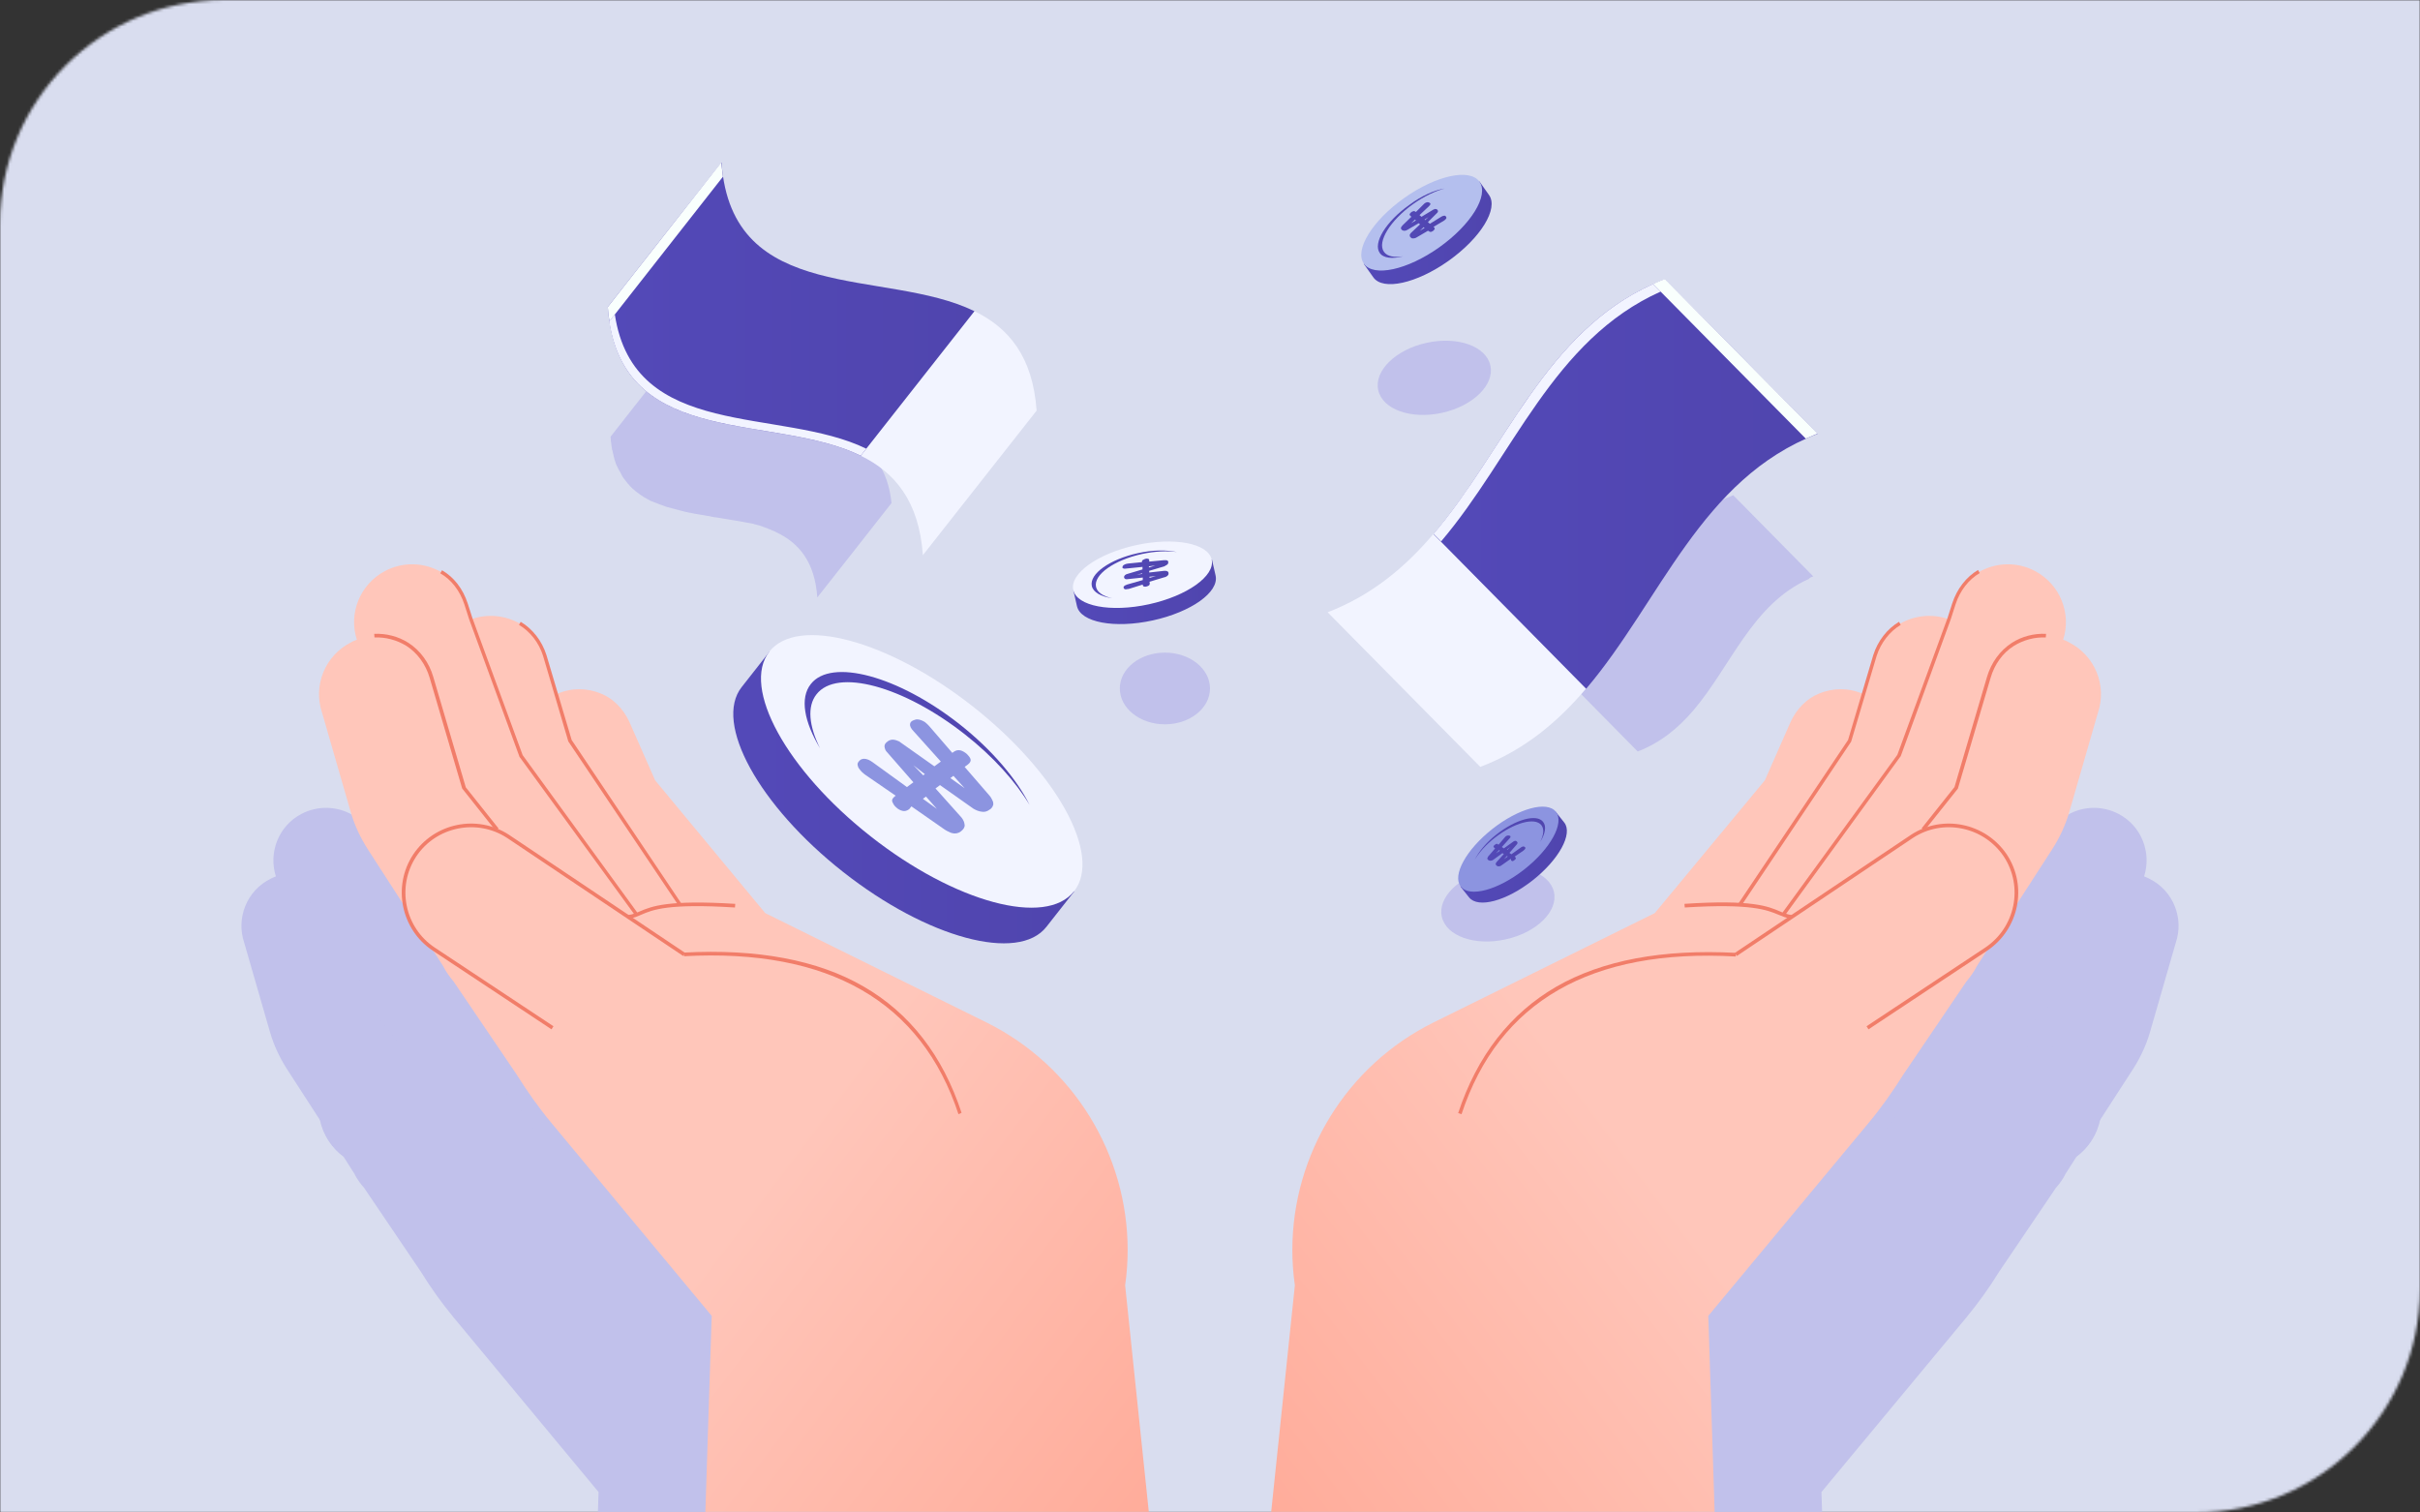 <svg width="864" height="540" viewBox="0 0 864 540" fill="none" xmlns="http://www.w3.org/2000/svg">
<rect x="0" y="0" width="864" height="540" fill="#333333" stroke="none"/>
<g clip-path="url(#clip0_167_9751)">
<mask id="mask0_167_9751" style="mask-type:luminance" maskUnits="userSpaceOnUse" x="0" y="0" width="864" height="540">
<path d="M784 540H0V80C0 35.8 35.8 0 80 0H864V460C864 504.2 828.2 540 784 540Z" fill="white"/>
</mask>
<g mask="url(#mask0_167_9751)">
<path d="M864 0H0V540H864V0Z" fill="#D9DDEF"/>
</g>
<mask id="mask1_167_9751" style="mask-type:luminance" maskUnits="userSpaceOnUse" x="0" y="0" width="864" height="540">
<path d="M784 540H0V80C0 35.8 35.8 0 80 0H864V460C864 504.2 828.2 540 784 540Z" fill="white"/>
</mask>
<g mask="url(#mask1_167_9751)">
<path d="M208.2 695.5H366.6L359.2 628.2L348.2 522.8C348.7 519 349 515.1 349 511.3C349 480.3 331.5 451.4 303 437.3L231.2 401.8L195.4 358.6L186.9 339.4C185 335.4 181.8 332.1 177.7 330.4C173.3 328.6 168.2 328.5 163.6 330.5L159.6 318.2C158.2 313.9 155.4 310 151.5 307.7C146.8 305 141 304.3 135.6 306.3L134 301.5C132.6 297.2 129.8 293.3 125.9 291C120.5 287.8 113.5 287.5 107.6 290.6C99.4 294.9 95.8 304.4 98.5 312.9C97.9 313.1 97.3 313.4 96.7 313.7C88.1 317.9 84.2 327.8 87.2 336.6L96.4 368.5C97.7 373 99.7 377.3 102.2 381.3L114.5 400.3C115.6 405.2 118.4 409.7 122.6 412.9L126.5 419C127.3 420.7 128.5 422.4 130 424.1L150.3 454.1C153.8 459.8 157.7 465.2 161.9 470.3L213.7 532.7L210.6 628.3L208.2 695.5Z" fill="#C1C1EB"/>
<path d="M162.1 439.1L123.5 413.5C113.4 406.8 110.7 393.2 117.4 383.1C124.1 373 137.7 370.3 147.8 377L204.9 415.3" fill="#C1C1EB"/>
<path d="M204.8 415.3C252.4 412.6 282.3 429.9 294.5 467Z" fill="#C1C1EB"/>
<path d="M144.1 374.6L133.3 361.1L122.7 325.2C121.4 320.8 118.7 316.9 114.8 314.5C111.6 312.5 107.8 311.5 104 311.7" fill="#C1C1EB"/>
<path d="M189.4 402.3L151.8 350.7L135.5 306.2L133.9 301.4C132.5 297.1 129.7 293.2 125.8 290.9" fill="#C1C1EB"/>
<path d="M186.7 403.2C192.8 402.4 192 397.7 221.5 399.5Z" fill="#C1C1EB"/>
<path d="M151.5 307.7C155.4 310 158.2 313.9 159.6 318.2L167.8 345.9L203.6 399.3" fill="#C1C1EB"/>
<path d="M655.8 695.5H497.4L504.8 628.2L515.8 522.8C515.3 519 515 515.1 515 511.3C515 480.3 532.5 451.4 561 437.3L632.8 401.8L668.6 358.6L677.1 339.4C679 335.4 682.2 332.1 686.3 330.4C690.7 328.6 695.8 328.5 700.4 330.5L704.4 318.2C705.8 313.9 708.6 310 712.5 307.7C717.2 305 723 304.3 728.4 306.3L730 301.5C731.4 297.2 734.2 293.3 738.1 291C743.5 287.8 750.5 287.5 756.4 290.6C764.6 294.9 768.2 304.4 765.5 312.9C766.1 313.1 766.7 313.4 767.3 313.7C775.9 317.9 779.8 327.8 776.8 336.6L767.6 368.5C766.3 373 764.3 377.3 761.8 381.3L749.5 400.3C748.4 405.2 745.6 409.7 741.4 412.9L737.5 419C736.7 420.7 735.5 422.4 734 424.1L713.7 454.1C710.2 459.8 706.3 465.2 702.1 470.3L650.3 532.7L653.4 628.3L655.8 695.5Z" fill="#C1C1EB"/>
<path d="M701.9 439.1L740.5 413.5C750.6 406.8 753.3 393.2 746.6 383.1C739.9 373 726.3 370.3 716.2 377L659.1 415.3" fill="#C1C1EB"/>
<path d="M659.2 415.3C611.6 412.6 581.7 429.9 569.5 467Z" fill="#C1C1EB"/>
<path d="M719.9 374.6L730.7 361.1L741.3 325.2C742.6 320.8 745.3 316.9 749.2 314.5C752.4 312.5 756.2 311.5 760 311.7" fill="#C1C1EB"/>
<path d="M674.6 402.3L712.2 350.7L728.5 306.2L730.1 301.4C731.5 297.1 734.3 293.2 738.2 290.9" fill="#C1C1EB"/>
<path d="M677.3 403.2C671.2 402.4 672 397.7 642.5 399.5Z" fill="#C1C1EB"/>
<path d="M712.5 307.7C708.6 310 705.8 313.9 704.4 318.2L696.2 345.9L660.4 399.3" fill="#C1C1EB"/>
</g>
<mask id="mask2_167_9751" style="mask-type:luminance" maskUnits="userSpaceOnUse" x="0" y="0" width="864" height="540">
<path d="M784 540H0V80C0 35.8 35.8 0 80 0H864V460C864 504.2 828.2 540 784 540Z" fill="white"/>
</mask>
<g mask="url(#mask2_167_9751)">
<path d="M537.522 335.391C548.581 332.968 556.32 325.406 554.807 318.501C553.294 311.596 543.103 307.962 532.043 310.385C520.984 312.808 513.245 320.37 514.758 327.275C516.271 334.18 526.463 337.814 537.522 335.391Z" fill="#C1C1EB"/>
<path d="M647.4 205.8C637.9 196.1 628.3 186.5 618.8 176.8C618.1 177.1 617.4 177.4 616.7 177.7H616.6C616.2 177.9 615.9 178 615.6 178.2C615.4 178.3 615.1 178.4 614.9 178.6C614.5 178.8 614.1 179 613.7 179.3C613.5 179.4 613.3 179.5 613.1 179.6C612.5 179.9 612 180.3 611.4 180.6C611.4 180.6 611.4 180.6 611.3 180.6C610.7 181 610.2 181.3 609.6 181.7C609.4 181.8 609.3 181.9 609.1 182.1C608.7 182.4 608.4 182.6 608 182.9C607.8 183.1 607.6 183.2 607.4 183.4C607.1 183.6 606.8 183.9 606.5 184.2C606.3 184.4 606.1 184.6 605.9 184.7C605.6 184.9 605.3 185.2 605 185.4C604.8 185.6 604.6 185.8 604.4 186C604.1 186.3 603.9 186.5 603.6 186.8C603.4 187 603.2 187.2 603 187.4C602.7 187.7 602.5 187.9 602.2 188.2C602 188.4 601.8 188.6 601.6 188.9C601.4 189.2 601.1 189.4 600.9 189.7C600.7 189.9 600.5 190.2 600.3 190.4C600.1 190.7 599.8 190.9 599.6 191.2C599.4 191.4 599.2 191.7 599 191.9C598.8 192.2 598.5 192.4 598.3 192.7C598.1 192.9 597.9 193.2 597.7 193.4C597.5 193.7 597.3 194 597 194.2C596.8 194.4 596.6 194.7 596.4 194.9C596.2 195.2 596 195.5 595.8 195.7C595.6 196 595.4 196.2 595.2 196.5C595 196.8 594.8 197.1 594.6 197.4C594.4 197.7 594.2 197.9 594 198.2C593.8 198.5 593.6 198.8 593.4 199.1C593.2 199.4 593 199.6 592.9 199.9C592.7 200.2 592.5 200.5 592.3 200.8C592.1 201.1 591.9 201.3 591.8 201.6C591.6 201.9 591.4 202.2 591.2 202.5C591 202.8 590.8 203 590.7 203.3C590.5 203.6 590.3 203.9 590.1 204.2C589.9 204.5 589.8 204.7 589.6 205C589.4 205.3 589.2 205.6 589 205.9C588.8 206.2 588.7 206.4 588.5 206.7C588.3 207.1 588 207.4 587.8 207.8C587.6 208.2 587.3 208.6 587.1 209C586.9 209.3 586.7 209.7 586.5 210C586.3 210.3 586.1 210.6 585.9 210.9C585.7 211.2 585.5 211.5 585.3 211.7C585.1 212 584.9 212.3 584.7 212.6C584.5 212.9 584.3 213.1 584.2 213.4C584 213.7 583.8 214 583.6 214.3C583.4 214.6 583.2 214.8 583.1 215.1C582.9 215.4 582.7 215.7 582.5 216C582.3 216.3 582.1 216.5 582 216.8C581.8 217.1 581.6 217.4 581.4 217.7C581.2 217.9 581 218.2 580.9 218.4C580.7 218.7 580.5 219 580.2 219.3C580 219.5 579.9 219.8 579.7 220C579.5 220.3 579.2 220.6 579 220.9C578.8 221.1 578.7 221.3 578.5 221.6C578.2 221.9 578 222.3 577.7 222.6C577.6 222.8 577.4 223 577.3 223.1C576.9 223.6 576.5 224.1 576 224.6C570.7 230.8 564.5 236.1 556.1 239.3C565.6 249 575.2 258.6 584.7 268.3C593 265.1 599.3 259.8 604.6 253.6C618.1 237.7 625.6 215.7 645.8 206.7C646 206.3 646.7 206 647.4 205.8Z" fill="#C1C1EB"/>
<path d="M303.4 156.8C283.3 147 249.2 155 244.8 125.3C244.7 125 244.7 124.6 244.7 124.3C244.7 124.1 244.7 124 244.6 123.8C244.5 123.3 244.5 122.7 244.5 122.2C235.7 133.4 226.8 144.6 218 155.9C218 156.5 218.1 157 218.1 157.5C218.1 157.7 218.1 157.8 218.2 158C218.2 158.4 218.3 158.7 218.3 159V159.1C218.3 159.3 218.4 159.5 218.4 159.7C218.4 159.9 218.5 160.1 218.5 160.3C218.5 160.6 218.6 160.8 218.7 161C218.7 161.2 218.8 161.4 218.8 161.6C218.9 161.8 218.9 162.1 219 162.3C219 162.5 219.1 162.7 219.1 162.9C219.2 163.1 219.2 163.4 219.3 163.6C219.3 163.8 219.4 163.9 219.4 164.1C219.5 164.4 219.6 164.6 219.7 164.9C219.7 165 219.8 165.2 219.8 165.3C219.9 165.6 220.1 166 220.2 166.3C220.2 166.3 220.2 166.4 220.3 166.4C220.5 166.8 220.6 167.1 220.8 167.5C220.9 167.6 220.9 167.7 221 167.8C221.1 168 221.2 168.3 221.4 168.5C221.5 168.6 221.5 168.8 221.6 168.9C221.7 169.1 221.8 169.3 221.9 169.5C222 169.6 222.1 169.8 222.1 169.9C222.2 170.1 222.3 170.3 222.4 170.4C222.5 170.5 222.6 170.7 222.7 170.8C222.8 171 222.9 171.1 223.1 171.3C223.2 171.4 223.3 171.6 223.4 171.7C223.5 171.9 223.6 172 223.8 172.2C223.9 172.3 224 172.4 224.1 172.6C224.2 172.7 224.3 172.9 224.5 173C224.6 173.1 224.7 173.2 224.8 173.4C224.9 173.5 225.1 173.7 225.2 173.8C225.3 173.9 225.4 174 225.5 174.1C225.6 174.2 225.8 174.4 225.9 174.5C226 174.6 226.1 174.7 226.3 174.8C226.4 174.9 226.6 175 226.7 175.2C226.8 175.3 227 175.4 227.1 175.5C227.2 175.6 227.4 175.7 227.5 175.8C227.6 175.9 227.8 176 227.9 176.1C228 176.2 228.2 176.3 228.3 176.4C228.4 176.5 228.6 176.6 228.7 176.7C228.9 176.8 229 176.9 229.2 177C229.3 177.1 229.5 177.2 229.6 177.3C229.8 177.4 229.9 177.5 230.1 177.6C230.2 177.7 230.4 177.8 230.5 177.8C230.7 177.9 230.8 178 231 178.1C231.1 178.2 231.3 178.3 231.4 178.3C231.6 178.4 231.7 178.5 231.9 178.6C232 178.7 232.2 178.8 232.3 178.8C232.5 178.9 232.6 179 232.8 179C233 179.1 233.1 179.1 233.3 179.2C233.5 179.3 233.6 179.4 233.8 179.4C234 179.5 234.1 179.5 234.3 179.6C234.5 179.7 234.7 179.7 234.8 179.8C235 179.9 235.1 179.9 235.3 180C235.5 180.1 235.7 180.1 235.9 180.2C236.1 180.3 236.2 180.3 236.4 180.4C236.6 180.5 236.8 180.5 237 180.6C237.2 180.7 237.3 180.7 237.5 180.8C237.7 180.9 237.9 180.9 238.1 181C238.3 181.1 238.4 181.1 238.6 181.1C238.8 181.2 239 181.2 239.2 181.3C239.4 181.3 239.5 181.4 239.7 181.4C239.9 181.5 240.1 181.5 240.3 181.6C240.5 181.6 240.6 181.7 240.8 181.7C241 181.8 241.2 181.8 241.5 181.9C241.6 181.9 241.8 182 241.9 182C242.1 182.1 242.4 182.1 242.6 182.2C242.7 182.2 242.9 182.3 243 182.3C243.3 182.4 243.5 182.4 243.8 182.5C243.9 182.5 244 182.5 244.1 182.6C244.9 182.8 245.6 182.9 246.4 183.1C246.5 183.1 246.5 183.1 246.6 183.1C246.9 183.2 247.2 183.2 247.5 183.3C247.6 183.3 247.8 183.4 247.9 183.4C248.1 183.4 248.4 183.5 248.6 183.5C248.8 183.5 248.9 183.6 249.1 183.6C249.3 183.6 249.6 183.7 249.8 183.7C250 183.7 250.1 183.8 250.3 183.8C250.5 183.8 250.8 183.9 251 183.9C251.2 183.9 251.3 184 251.5 184C251.7 184 251.9 184.1 252.1 184.1C252.3 184.1 252.4 184.2 252.6 184.2C252.8 184.2 253.1 184.3 253.3 184.3C253.4 184.3 253.6 184.3 253.7 184.4C254 184.5 254.4 184.5 254.7 184.6C255 184.6 255.2 184.7 255.5 184.7C255.7 184.7 255.9 184.8 256.2 184.8C256.4 184.8 256.6 184.9 256.8 184.9C257 184.9 257.2 185 257.4 185C257.6 185 257.8 185.1 258 185.1C258.2 185.1 258.4 185.2 258.6 185.2C258.8 185.2 259 185.3 259.2 185.3C259.4 185.3 259.6 185.4 259.8 185.4C260 185.4 260.2 185.5 260.4 185.5C260.6 185.5 260.8 185.6 261 185.6C261.2 185.6 261.4 185.7 261.6 185.7C261.8 185.7 262 185.8 262.2 185.8C262.4 185.8 262.6 185.9 262.8 185.9C263 185.9 263.2 186 263.4 186C263.6 186 263.8 186.1 264 186.1C264.2 186.1 264.4 186.2 264.5 186.2C264.7 186.2 264.9 186.3 265.1 186.3C265.3 186.3 265.5 186.4 265.6 186.4C265.8 186.4 266 186.5 266.2 186.5C266.4 186.5 266.6 186.6 266.7 186.6C266.9 186.6 267.1 186.7 267.3 186.7C267.5 186.7 267.7 186.8 267.8 186.8C268 186.8 268.2 186.9 268.4 186.9C268.6 186.9 268.7 187 268.9 187C269.1 187.1 269.3 187.1 269.5 187.2C269.7 187.2 269.8 187.3 270 187.3C270.2 187.4 270.4 187.4 270.6 187.5C270.8 187.5 270.9 187.6 271.1 187.6C271.3 187.7 271.5 187.7 271.7 187.8C271.9 187.9 272 187.9 272.2 188C272.4 188.1 272.6 188.1 272.8 188.2C273 188.3 273.1 188.3 273.3 188.4C273.5 188.5 273.7 188.5 273.9 188.6C274 188.7 274.2 188.7 274.3 188.8C274.5 188.9 274.7 189 274.9 189C275 189.1 275.2 189.1 275.3 189.2C275.5 189.3 275.7 189.4 276 189.5C276.1 189.5 276.2 189.6 276.3 189.6C276.6 189.7 276.9 189.9 277.3 190.1C285.2 193.9 290.9 200.5 291.8 213.3C300.6 202.1 309.5 190.9 318.3 179.6C317 167.2 311.2 160.6 303.4 156.8Z" fill="#C1C1EB"/>
<path d="M248 648.7H422L413.8 574.7L401.7 458.9C402.3 454.7 402.6 450.5 402.6 446.3C402.6 412.2 383.3 380.4 352.1 365L273.2 326L233.9 278.6L224.6 257.5C222.5 253.1 219 249.4 214.5 247.6C209.6 245.6 204 245.5 199 247.7L194.6 234.2C193 229.4 190 225.2 185.7 222.7C180.5 219.7 174.1 219 168.2 221.1L166.5 215.8C164.9 211 161.9 206.8 157.6 204.3C151.6 200.8 144 200.4 137.4 203.9C128.4 208.7 124.4 219.1 127.4 228.4C126.7 228.7 126 228.9 125.4 229.3C116 234 111.7 244.8 115 254.5L125.1 289.5C126.5 294.5 128.7 299.2 131.5 303.5L145 324.4C146.2 329.8 149.3 334.7 153.9 338.2L158.2 344.9C159.1 346.7 160.4 348.6 162 350.5L184.3 383.4C188.2 389.6 192.4 395.6 197.1 401.2L254.1 469.8L250.7 574.9L248 648.7Z" fill="url(#paint0_linear_167_9751)"/>
<path d="M196.9 367.501L154.5 339.401C143.2 331.901 140 316.501 147.5 305.101C155 293.801 170.4 290.601 181.8 298.101L244.6 340.201L243.9 341.301L181.1 299.201C170.3 292.101 155.7 295.101 148.6 305.801C141.5 316.601 144.5 331.201 155.2 338.301L197.6 366.401L196.9 367.501Z" fill="#F17D69"/>
<path d="M342.2 397.8C328.9 357.5 295.9 338.6 244.2 341.4L244.1 340.1C270.3 338.7 291.9 342.7 308.3 352.2C324.8 361.7 336.6 376.9 343.3 397.3L342.2 397.8Z" fill="#F17D69"/>
<path d="M176.9 296.5L165 281.5L153.4 242C152 237.2 149 233.1 145.1 230.6C141.7 228.5 137.6 227.4 133.7 227.6L133.6 226.3C137.8 226.1 142.2 227.2 145.8 229.5C150 232.2 153.2 236.5 154.7 241.7L166.3 281.1L178 295.8L176.9 296.5Z" fill="#F17D69"/>
<path d="M226.8 326.901L185.4 270.101V270.001L167.5 221.101L165.8 215.801C164.2 210.901 161.1 206.901 157.2 204.701L157.8 203.601C162 206.001 165.3 210.201 167 215.501L168.7 220.801L186.6 269.601L227.8 326.201L226.8 326.901Z" fill="#F17D69"/>
<path d="M224.4 328.001L224.2 326.701C225.9 326.501 227 326.001 228.4 325.401C232.6 323.601 238.4 321.201 262.5 322.701L262.4 324.001C238.6 322.501 233 324.801 228.9 326.601C227.5 327.201 226.2 327.801 224.4 328.001Z" fill="#F17D69"/>
<path d="M242.4 323.5L202.9 264.701L193.9 234.2C192.4 229.4 189.2 225.4 185.3 223.1L185.9 222C190.1 224.5 193.5 228.8 195.1 233.9L204.1 264.201L243.4 322.8L242.4 323.5Z" fill="#F17D69"/>
<path d="M616 648.7H442L450.2 574.7L462.3 458.9C461.7 454.7 461.4 450.5 461.4 446.3C461.4 412.2 480.7 380.4 511.9 365L590.8 326L630.1 278.6L639.4 257.5C641.5 253.1 645 249.4 649.5 247.6C654.4 245.6 660 245.5 665 247.7L669.4 234.2C671 229.4 674 225.2 678.3 222.7C683.5 219.7 689.9 219 695.8 221.1L697.5 215.8C699.1 211 702.1 206.8 706.4 204.3C712.4 200.8 720 200.4 726.6 203.9C735.6 208.7 739.6 219.1 736.6 228.4C737.3 228.7 738 228.9 738.6 229.3C748 234 752.3 244.8 749 254.5L738.9 289.5C737.5 294.5 735.3 299.2 732.5 303.5L719 324.4C717.8 329.8 714.7 334.7 710.1 338.2L705.8 344.9C704.9 346.7 703.6 348.6 702 350.5L679.7 383.4C675.8 389.6 671.6 395.6 666.9 401.2L609.9 469.8L613.3 574.9L616 648.7Z" fill="url(#paint1_linear_167_9751)"/>
<path d="M667.1 367.501L666.4 366.401L708.8 338.301C719.5 331.101 722.5 316.601 715.4 305.801C708.2 295.101 693.7 292.101 682.9 299.201L620.1 341.301L619.4 340.201L682.2 298.101C693.6 290.601 708.9 293.801 716.5 305.101C724 316.501 720.8 331.801 709.5 339.401L667.1 367.501Z" fill="#F17D69"/>
<path d="M521.8 397.8L520.6 397.4C527.4 376.9 539.2 361.8 555.6 352.3C572.1 342.8 593.7 338.8 619.8 340.2L619.7 341.5C568.1 338.6 535.1 357.5 521.8 397.8Z" fill="#F17D69"/>
<path d="M687.1 296.5L686.1 295.7L697.8 281L709.4 241.7C710.9 236.6 714 232.3 718.3 229.5C721.9 227.2 726.2 226.1 730.5 226.3L730.4 227.6C726.4 227.4 722.4 228.5 719 230.6C715 233.1 712.1 237.2 710.7 242L699 281.6L698.9 281.7L687.1 296.5Z" fill="#F17D69"/>
<path d="M637.2 326.9L636.2 326.1L677.4 269.5L695.3 220.7L697 215.4C698.7 210.2 702 206 706.2 203.5L706.8 204.6C702.9 206.9 699.8 210.8 698.2 215.7L696.5 221L678.6 270L678.5 270.1L637.2 326.9Z" fill="#F17D69"/>
<path d="M639.6 328C637.8 327.8 636.5 327.2 635 326.6C630.9 324.9 625.3 322.5 601.5 324L601.4 322.7C625.5 321.1 631.3 323.6 635.5 325.4C636.9 326 638.1 326.5 639.7 326.7L639.6 328Z" fill="#F17D69"/>
<path d="M621.6 323.5L620.5 322.8L659.8 264.201L668.8 233.9C670.4 228.8 673.8 224.5 678 222L678.6 223.1C674.7 225.4 671.5 229.5 670 234.2L660.9 264.8L621.6 323.5Z" fill="#F17D69"/>
<path d="M524.9 67.2C519.5 67.4 512 70.3 504.7 75.5C497.4 80.7 492.2 86.8 490.2 91.8L486.9 94.2L490.3 99C493.7 103.9 505.8 101.2 517.2 93.1C528.6 85 535.1 74.5 531.6 69.6L528.2 64.8L524.9 67.2Z" fill="url(#paint2_linear_167_9751)"/>
<path d="M513.823 88.318C525.219 80.233 531.66 69.735 528.209 64.871C524.758 60.006 512.722 62.616 501.325 70.701C489.929 78.785 483.488 89.283 486.94 94.148C490.391 99.013 502.427 96.402 513.823 88.318Z" fill="#B4BFEE"/>
<path d="M515.8 67.3C512.4 68.2 508.4 70.1 504.6 72.8C496.3 78.7 491.6 86.4 494.1 89.9C495.3 91.6 497.8 92 501 91.5C497.1 92.5 493.9 92.2 492.6 90.3C490.1 86.8 494.8 79.1 503.1 73.2C507.5 69.9 512.1 67.9 515.8 67.3Z" fill="url(#paint3_linear_167_9751)"/>
<path d="M524.2 314.4C525.7 310 529.9 304.6 535.9 299.9C541.9 295.2 548.1 292.4 552.7 292L555.4 289.8L558.5 293.7C561.6 297.7 556.6 306.9 547.2 314.3C537.8 321.7 527.7 324.4 524.5 320.4L521.4 316.5L524.2 314.4Z" fill="url(#paint4_linear_167_9751)"/>
<path d="M544.201 310.414C553.58 303.041 558.638 293.827 555.498 289.832C552.358 285.837 542.209 288.575 532.83 295.948C523.451 303.32 518.394 312.535 521.534 316.529C524.674 320.524 534.823 317.786 544.201 310.414Z" fill="#8C94E0"/>
<path d="M526.5 307C528 304.4 530.5 301.6 533.7 299.1C540.6 293.7 548 291.7 550.3 294.6C551.4 296 551.1 298.1 549.9 300.6C551.7 297.6 552.2 295 550.9 293.4C548.6 290.5 541.2 292.5 534.3 297.9C530.6 300.8 527.9 304.1 526.5 307Z" fill="url(#paint5_linear_167_9751)"/>
<path d="M474 218.6C492.2 237 510.3 255.4 528.5 273.8C544.3 267.8 556.2 257.7 566.3 245.8C548.1 227.4 530 209 511.8 190.6C501.7 202.5 489.8 212.5 474 218.6Z" fill="#F2F4FF"/>
<path d="M594.4 99.7C552.7 115.6 538.4 159.4 511.8 190.7C530 209.1 548.1 227.5 566.3 245.9C592.9 214.6 607.2 170.9 648.9 154.9C630.8 136.5 612.6 118.1 594.4 99.7Z" fill="url(#paint6_linear_167_9751)"/>
<path d="M644.7 156.6C646.1 156 647.5 155.4 648.9 154.8C630.7 136.4 612.6 118 594.4 99.6C593 100.2 591.5 100.7 590.2 101.4C608.4 119.8 626.5 138.2 644.7 156.6Z" fill="#F9FFFD"/>
<path d="M592.9 104.1C554.4 121.3 540.2 163.1 514.5 193.3C513.6 192.4 512.7 191.5 511.8 190.6C537.5 160.4 551.7 118.6 590.2 101.4C591.1 102.3 592 103.2 592.9 104.1Z" fill="#F2F4FF"/>
<path d="M329.5 198.2C343 181 356.6 163.8 370.1 146.6C368.7 127.1 360 117 347.9 111.1C334.4 128.3 320.8 145.5 307.3 162.7C319.4 168.6 328.1 178.8 329.5 198.2Z" fill="#F2F4FF"/>
<path d="M217 109.6C220.6 160.9 275.5 147.2 307.3 162.7C320.8 145.5 334.4 128.3 347.9 111.1C316.1 95.6 261.2 109.3 257.6 58C244 75.2 230.5 92.4 217 109.6Z" fill="url(#paint7_linear_167_9751)"/>
<path d="M258.1 63.1C257.9 61.5 257.7 59.8 257.5 58C244 75.2 230.5 92.4 217 109.6C217.1 111.4 217.3 113.1 217.6 114.7C231.1 97.5 244.6 80.3 258.1 63.1Z" fill="#F9FFFD"/>
<path d="M219.5 112.2C226.3 157.5 278.5 145.2 309.3 160.2C308.6 161 308 161.9 307.3 162.7C276.6 147.7 224.4 160 217.5 114.7C218.2 113.9 218.9 113 219.5 112.2Z" fill="#F2F4FF"/>
<path d="M374.8 311.3C370.1 297.3 356.6 279.9 337.5 264.9C318.4 249.9 298.3 240.9 283.5 239.6L274.7 232.7L264.8 245.3C254.7 258.1 270.9 287.6 301 311.3C331.1 335 363.6 343.7 373.6 330.9L383.5 318.3L374.8 311.3Z" fill="url(#paint8_linear_167_9751)"/>
<path d="M383.488 318.18C393.557 305.371 377.361 275.84 347.314 252.222C317.267 228.603 284.747 219.84 274.678 232.649C264.61 245.458 280.805 274.989 310.852 298.607C340.9 322.226 373.42 330.989 383.488 318.18Z" fill="#F2F4FF"/>
<path d="M367.6 287.4C362.7 279.2 354.7 270.2 344.5 262.2C322.5 244.9 298.8 238.5 291.5 247.9C288.1 252.2 288.8 259.2 292.8 267.2C287.1 257.7 285.5 249.2 289.5 244.2C296.8 234.9 320.6 241.3 342.5 258.5C354.2 267.7 363 278.2 367.6 287.4Z" fill="url(#paint9_linear_167_9751)"/>
<path d="M324.6 288.9C323.8 289.5 323 289.7 322.2 289.5C321.4 289.3 320.6 288.9 319.9 288.2C319.3 287.7 318.9 287 318.6 286.3C318.3 285.6 318.7 284.9 319.5 284.3L319.8 284.1L308.9 276.6C308.5 276.3 308.1 276 307.7 275.6C307.3 275.2 307 274.8 306.7 274.4C306.4 274 306.3 273.6 306.2 273.2C306.1 272.8 306.2 272.4 306.5 272C307 271.3 307.6 270.9 308.5 270.9C309.4 270.9 310.4 271.3 311.5 272.1L323.8 281L326.1 279.3L316.4 268.2C316.1 267.8 315.9 267.3 315.8 266.6C315.7 265.9 316.1 265.3 316.9 264.7C317.6 264.2 318.3 264 319.1 264.1C319.9 264.2 320.5 264.5 321 264.7L333.6 273.6L335.9 271.9L326.2 261.1C325.2 260.1 324.8 259.2 324.9 258.5C325 257.8 325.5 257.3 326.6 257C327.1 256.8 327.6 256.8 328.1 256.9C328.6 257 329.1 257.2 329.5 257.4C330 257.6 330.4 257.9 330.8 258.3C331.2 258.6 331.5 259 331.8 259.3L340 268.8L340.4 268.5C341.2 267.9 342 267.7 342.9 267.9C343.7 268.1 344.5 268.6 345.2 269.2C345.8 269.8 346.3 270.4 346.5 271C346.7 271.7 346.4 272.3 345.5 273L344.4 273.8L353.4 284.2C353.7 284.6 354 285 354.2 285.5C354.4 285.9 354.6 286.3 354.6 286.7C354.7 287.1 354.6 287.5 354.4 287.9C354.2 288.3 353.9 288.7 353.4 289C352.5 289.7 351.5 290 350.5 289.8C349.5 289.7 348.5 289.3 347.5 288.7L335.6 280.3L334 281.5L343.3 291.9C344 292.8 344.3 293.6 344.4 294.5C344.5 295.3 344 296.1 343.1 296.8C342.6 297.2 342.1 297.4 341.6 297.5C341.1 297.6 340.6 297.6 340.2 297.5C339.7 297.4 339.3 297.3 338.8 297C338.3 296.8 337.8 296.5 337.3 296.2L325.4 287.9L324.6 288.9ZM334.5 288.8L330.6 284.4L329.5 285.2L334.5 288.8ZM329.6 276.8L330.2 276.4L326.1 273.2L329.6 276.8ZM344.4 281.4L340.4 277L339.3 277.8L344.4 281.4Z" fill="#8C94E0"/>
<path d="M428.7 200.7C423.7 198.8 415.6 198.5 406.9 200.4C398.2 202.3 391 205.9 387.2 209.8L383.2 210.7L384.5 216.4C385.8 222.2 397.9 224.5 411.6 221.5C425.3 218.5 435.3 211.4 434 205.5L432.7 199.8L428.7 200.7Z" fill="url(#paint10_linear_167_9751)"/>
<path d="M410.197 215.743C423.846 212.753 433.876 205.605 432.599 199.779C431.323 193.953 419.223 191.654 405.575 194.644C391.926 197.634 381.897 204.781 383.173 210.608C384.449 216.434 396.549 218.733 410.197 215.743Z" fill="#F2F4FF"/>
<path d="M420.2 197.1C416.7 196.6 412.3 196.8 407.7 197.8C397.7 200 390.4 205.2 391.3 209.5C391.7 211.5 393.9 212.9 397.1 213.6C393.1 213 390.3 211.5 389.8 209.2C388.9 204.9 396.2 199.7 406.2 197.5C411.6 196.3 416.6 196.3 420.2 197.1Z" fill="url(#paint11_linear_167_9751)"/>
<path d="M410.5 208.3C410.5 208.6 410.4 208.9 410.2 209C410 209.2 409.6 209.3 409.3 209.4C409 209.5 408.7 209.5 408.4 209.4C408.1 209.3 408 209.1 408 208.8V208.7L403.2 210.2C403 210.3 402.8 210.3 402.6 210.3C402.4 210.3 402.2 210.4 402 210.4C401.8 210.4 401.6 210.4 401.5 210.3C401.4 210.2 401.3 210.2 401.2 210C401.1 209.8 401.1 209.5 401.3 209.3C401.5 209.1 401.8 208.9 402.4 208.7L408 207.1V206.2L402.3 206.8C402.1 206.8 401.9 206.8 401.7 206.7C401.5 206.6 401.4 206.4 401.3 206.1C401.3 205.8 401.4 205.6 401.6 205.4C401.8 205.2 402 205.1 402.2 205L407.9 203.3V202.4L402 203C401.5 203.1 401.1 203 400.9 202.9C400.7 202.8 400.7 202.5 400.8 202.2C400.9 202 401 201.9 401.1 201.8C401.2 201.7 401.4 201.6 401.6 201.5C401.8 201.4 402 201.4 402.2 201.3C402.4 201.3 402.6 201.2 402.8 201.2L407.7 200.7V200.6C407.7 200.3 407.8 200 408.1 199.9C408.4 199.7 408.7 199.6 409 199.5C409.3 199.4 409.6 199.4 409.9 199.5C410.2 199.6 410.3 199.7 410.3 200.1V200.5L415.6 200C415.8 200 416 200 416.2 200C416.4 200 416.5 200 416.7 200.1C416.8 200.2 416.9 200.2 417 200.3C417.1 200.4 417.1 200.6 417.1 200.7C417.1 201.1 417 201.4 416.7 201.6C416.4 201.8 416.1 202 415.7 202.2L410.3 203.8V204.4L415.7 203.8C416.1 203.8 416.5 203.8 416.8 204C417.1 204.1 417.2 204.4 417.2 204.7C417.2 204.9 417.2 205.1 417.1 205.2C417 205.3 416.9 205.5 416.8 205.6C416.7 205.7 416.5 205.8 416.3 205.9C416.1 206 415.9 206.1 415.7 206.1L410.4 207.7L410.5 208.3ZM412.7 205.7L410.4 205.9V206.3L412.7 205.7ZM407.8 204.9V204.7L405.8 205.2L407.8 204.9ZM412.5 201.9L410.2 202.2V202.6L412.5 201.9Z" fill="url(#paint12_linear_167_9751)"/>
<path d="M539.4 306.6L536 309C535.9 309.1 535.7 309.2 535.6 309.2C535.5 309.3 535.3 309.3 535.2 309.3C535.1 309.3 534.9 309.3 534.8 309.3C534.7 309.3 534.5 309.2 534.4 309.1C534.1 308.9 534 308.7 534 308.5C534 308.3 534.1 308 534.3 307.8L536.9 304.9L536.4 304.6L533.1 307C532.8 307.2 532.5 307.3 532.2 307.3C531.9 307.3 531.7 307.3 531.4 307.1C531.3 307 531.2 306.9 531.1 306.8C531.1 306.7 531 306.6 531 306.5C531 306.4 531.1 306.3 531.1 306.2C531.2 306.1 531.2 306 531.3 305.8L533.8 302.9L533.5 302.7C533.3 302.5 533.2 302.3 533.2 302.2C533.2 302.1 533.4 301.8 533.6 301.7C533.8 301.5 534 301.4 534.2 301.3C534.4 301.2 534.7 301.3 534.9 301.5L535 301.6L537.3 298.9C537.4 298.8 537.5 298.7 537.6 298.6C537.7 298.5 537.8 298.4 538 298.4C538.1 298.3 538.3 298.3 538.4 298.3C538.5 298.3 538.7 298.3 538.8 298.3C539.1 298.4 539.3 298.5 539.3 298.7C539.3 298.9 539.2 299.1 538.9 299.4L536.2 302.4L536.9 302.9L540.4 300.4C540.5 300.3 540.7 300.3 540.9 300.2C541.1 300.2 541.3 300.2 541.5 300.4C541.7 300.6 541.8 300.7 541.8 300.9C541.8 301.1 541.7 301.2 541.6 301.4L538.9 304.5L539.6 305L543.1 302.5C543.4 302.3 543.7 302.2 543.9 302.2C544.1 302.2 544.3 302.3 544.5 302.5C544.6 302.6 544.6 302.7 544.6 302.8C544.6 302.9 544.5 303 544.5 303.1C544.4 303.2 544.3 303.3 544.2 303.4C544.1 303.5 544 303.6 543.9 303.7L540.8 305.8L540.9 305.9C541.1 306.1 541.2 306.3 541.2 306.5C541.1 306.7 541 306.9 540.8 307C540.6 307.2 540.4 307.3 540.2 307.4C540 307.5 539.7 307.4 539.5 307.2L539.4 306.6ZM538.3 305.8L538 305.6L536.9 306.8L538.3 305.8ZM539.2 302.4L538 303.3L538.2 303.4L539.2 302.4ZM535.5 303.7L535.2 303.5L534.1 304.7L535.5 303.7Z" fill="url(#paint13_linear_167_9751)"/>
<path d="M509.8 82.4L505.7 84.8C505.5 84.9 505.4 85 505.2 85C505 85.1 504.9 85.1 504.7 85.1C504.5 85.1 504.4 85.1 504.2 85.1C504 85.1 503.9 85 503.7 84.8C503.4 84.6 503.3 84.3 503.3 84C503.3 83.7 503.5 83.5 503.7 83.2L507 80.1L506.5 79.7L502.4 82.1C502.1 82.3 501.7 82.4 501.4 82.4C501.1 82.4 500.8 82.3 500.5 82.1C500.4 82 500.3 81.8 500.2 81.7C500.2 81.6 500.1 81.4 500.2 81.3C500.2 81.2 500.3 81 500.4 80.9C500.5 80.8 500.6 80.6 500.7 80.5L503.9 77.4L503.6 77.1C503.3 76.9 503.2 76.6 503.3 76.4C503.4 76.2 503.6 76 503.8 75.8C504 75.6 504.3 75.5 504.6 75.4C504.9 75.3 505.1 75.4 505.4 75.6L505.5 75.7L508.4 72.8C508.5 72.7 508.6 72.6 508.8 72.5C508.9 72.4 509.1 72.3 509.2 72.3C509.4 72.2 509.5 72.2 509.7 72.2C509.9 72.2 510 72.2 510.2 72.3C510.5 72.4 510.7 72.6 510.7 72.8C510.7 73 510.5 73.3 510.2 73.6L506.8 76.8L507.5 77.4L511.8 74.8C512 74.7 512.2 74.7 512.4 74.6C512.7 74.6 512.9 74.7 513.1 74.8C513.3 75 513.4 75.2 513.4 75.4C513.4 75.6 513.3 75.8 513.2 75.9L509.8 79.3L510.5 79.9L514.7 77.3C515.1 77.1 515.4 77 515.7 77C516 77 516.2 77.2 516.3 77.4C516.4 77.5 516.4 77.7 516.4 77.8C516.4 77.9 516.3 78.1 516.2 78.2C516.1 78.3 516 78.4 515.9 78.5C515.8 78.6 515.6 78.7 515.5 78.8L511.8 81L511.9 81.1C512.2 81.3 512.3 81.6 512.2 81.8C512.1 82 511.9 82.2 511.7 82.4C511.4 82.6 511.2 82.7 510.9 82.8C510.6 82.8 510.4 82.8 510.1 82.5L509.8 82.4ZM508.6 81.4L508.3 81.1L506.9 82.4L508.6 81.4ZM510 77.5L508.6 78.4L508.8 78.6L510 77.5ZM505.5 78.7L505.2 78.4L503.8 79.7L505.5 78.7Z" fill="url(#paint14_linear_167_9751)"/>
<path d="M415.9 258.6C424.792 258.6 432 252.869 432 245.8C432 238.731 424.792 233 415.9 233C407.008 233 399.8 238.731 399.8 245.8C399.8 252.869 407.008 258.6 415.9 258.6Z" fill="#C1C1EB"/>
<path d="M514.822 147.397C525.881 144.974 533.62 137.412 532.107 130.507C530.594 123.602 520.403 119.968 509.343 122.391C498.284 124.814 490.545 132.376 492.058 139.281C493.571 146.186 503.763 149.82 514.822 147.397Z" fill="#C1C1EB"/>
</g>
</g>
<defs>
<linearGradient id="paint0_linear_167_9751" x1="24.872" y1="290.353" x2="418.331" y2="588.077" gradientUnits="userSpaceOnUse">
<stop offset="0.562" stop-color="#FFC6BA"/>
<stop offset="1" stop-color="#FFA794"/>
</linearGradient>
<linearGradient id="paint1_linear_167_9751" x1="839.128" y1="290.353" x2="445.669" y2="588.077" gradientUnits="userSpaceOnUse">
<stop offset="0.562" stop-color="#FFC6BA"/>
<stop offset="1" stop-color="#FFA794"/>
</linearGradient>
<linearGradient id="paint2_linear_167_9751" x1="486.962" y1="83.125" x2="532.61" y2="83.125" gradientUnits="userSpaceOnUse">
<stop stop-color="#5349B8"/>
<stop offset="1" stop-color="#5045AE"/>
</linearGradient>
<linearGradient id="paint3_linear_167_9751" x1="491.861" y1="79.681" x2="515.807" y2="79.681" gradientUnits="userSpaceOnUse">
<stop stop-color="#5349B8"/>
<stop offset="1" stop-color="#5045AE"/>
</linearGradient>
<linearGradient id="paint4_linear_167_9751" x1="521.473" y1="306.024" x2="559.491" y2="306.024" gradientUnits="userSpaceOnUse">
<stop stop-color="#5349B8"/>
<stop offset="1" stop-color="#5045AE"/>
</linearGradient>
<linearGradient id="paint5_linear_167_9751" x1="526.456" y1="299.536" x2="551.541" y2="299.536" gradientUnits="userSpaceOnUse">
<stop stop-color="#5349B8"/>
<stop offset="1" stop-color="#5045AE"/>
</linearGradient>
<linearGradient id="paint6_linear_167_9751" x1="511.8" y1="172.8" x2="648.9" y2="172.8" gradientUnits="userSpaceOnUse">
<stop stop-color="#5349B8"/>
<stop offset="1" stop-color="#5045AE"/>
</linearGradient>
<linearGradient id="paint7_linear_167_9751" x1="217" y1="110.35" x2="347.9" y2="110.35" gradientUnits="userSpaceOnUse">
<stop stop-color="#5349B8"/>
<stop offset="1" stop-color="#5045AE"/>
</linearGradient>
<linearGradient id="paint8_linear_167_9751" x1="261.797" y1="284.75" x2="383.5" y2="284.75" gradientUnits="userSpaceOnUse">
<stop stop-color="#5349B8"/>
<stop offset="1" stop-color="#5045AE"/>
</linearGradient>
<linearGradient id="paint9_linear_167_9751" x1="287.283" y1="263.666" x2="367.6" y2="263.666" gradientUnits="userSpaceOnUse">
<stop stop-color="#5349B8"/>
<stop offset="1" stop-color="#5045AE"/>
</linearGradient>
<linearGradient id="paint10_linear_167_9751" x1="383.2" y1="210.967" x2="434.056" y2="210.967" gradientUnits="userSpaceOnUse">
<stop stop-color="#5349B8"/>
<stop offset="1" stop-color="#5045AE"/>
</linearGradient>
<linearGradient id="paint11_linear_167_9751" x1="389.765" y1="205.071" x2="420.24" y2="205.071" gradientUnits="userSpaceOnUse">
<stop stop-color="#5349B8"/>
<stop offset="1" stop-color="#5045AE"/>
</linearGradient>
<linearGradient id="paint12_linear_167_9751" x1="400.704" y1="204.912" x2="417.239" y2="204.912" gradientUnits="userSpaceOnUse">
<stop stop-color="#5349B8"/>
<stop offset="1" stop-color="#5045AE"/>
</linearGradient>
<linearGradient id="paint13_linear_167_9751" x1="531.172" y1="303.8" x2="544.831" y2="303.8" gradientUnits="userSpaceOnUse">
<stop stop-color="#5349B8"/>
<stop offset="1" stop-color="#5045AE"/>
</linearGradient>
<linearGradient id="paint14_linear_167_9751" x1="500.327" y1="78.65" x2="516.439" y2="78.65" gradientUnits="userSpaceOnUse">
<stop stop-color="#5349B8"/>
<stop offset="1" stop-color="#5045AE"/>
</linearGradient>
<clipPath id="clip0_167_9751">
<rect width="864" height="540" fill="white"/>
</clipPath>
</defs>
</svg>
